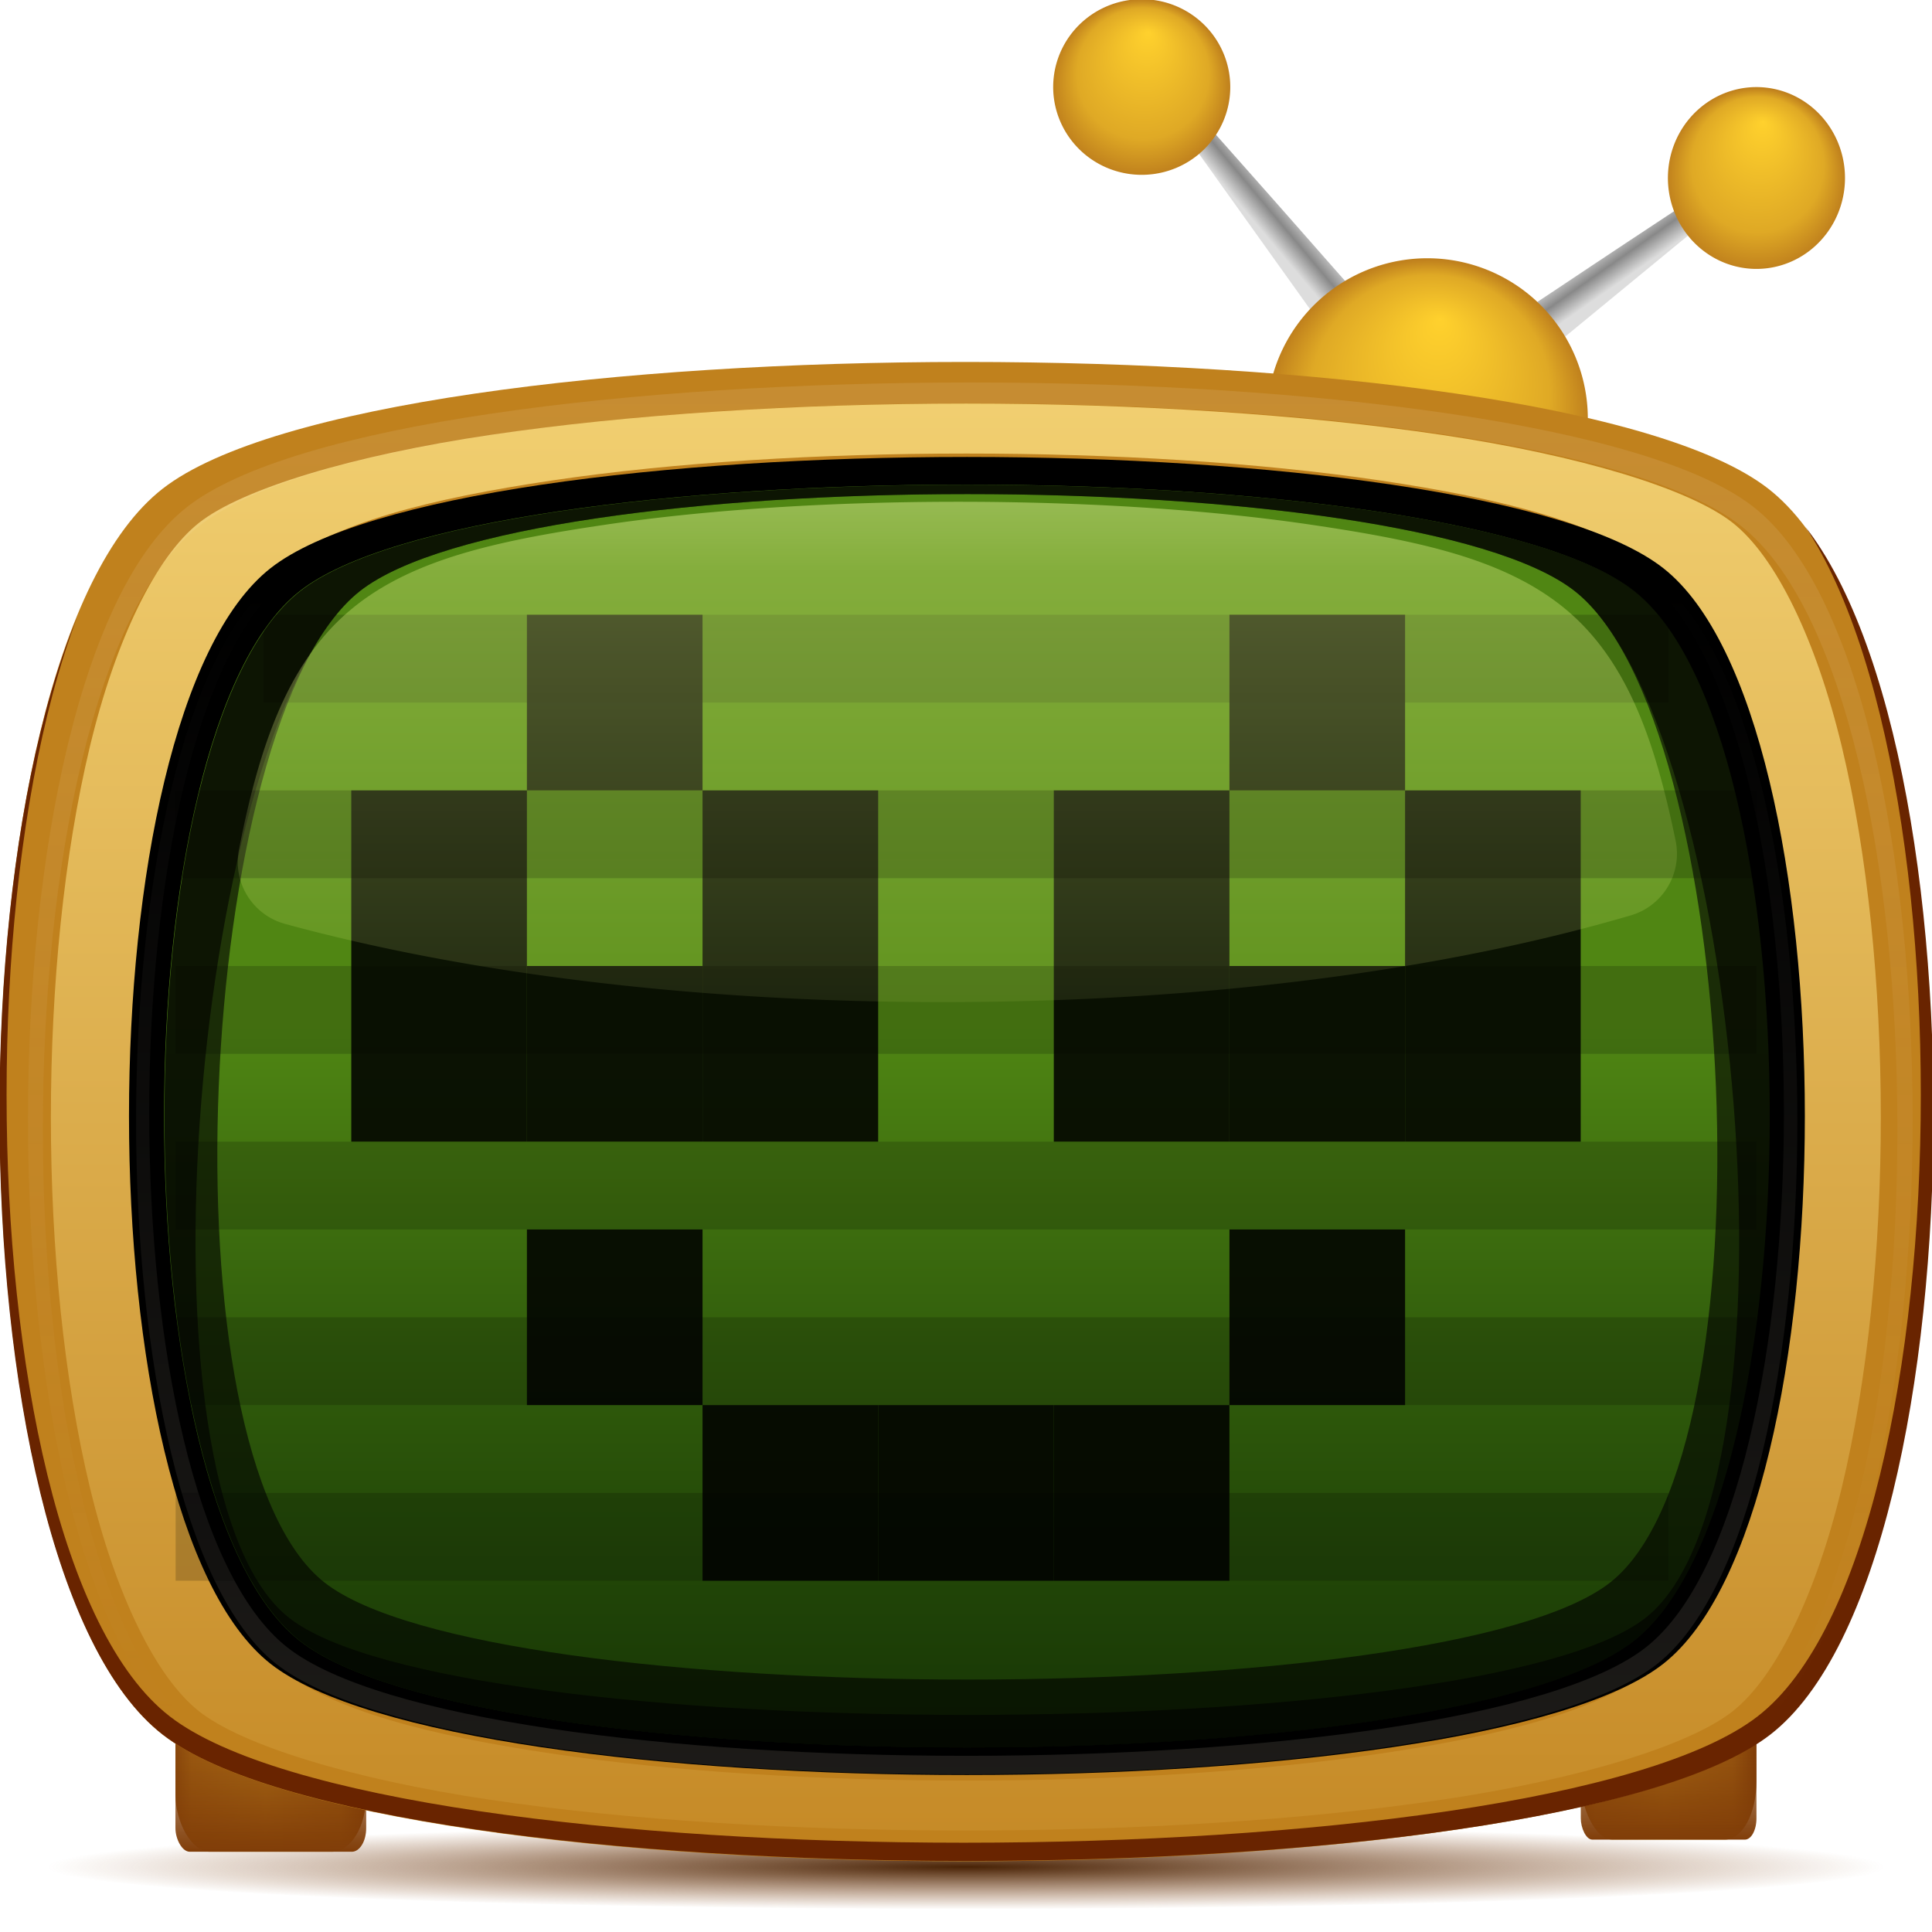<?xml version="1.0" encoding="UTF-8" standalone="no"?>
<!-- Created with Inkscape (http://www.inkscape.org/) -->

<svg
   xmlns:dc="http://purl.org/dc/elements/1.1/"
   xmlns:cc="http://creativecommons.org/ns#"
   xmlns:rdf="http://www.w3.org/1999/02/22-rdf-syntax-ns#"
   xmlns:svg="http://www.w3.org/2000/svg"
   xmlns="http://www.w3.org/2000/svg"
   xmlns:xlink="http://www.w3.org/1999/xlink"
   xmlns:sodipodi="http://sodipodi.sourceforge.net/DTD/sodipodi-0.dtd"
   xmlns:inkscape="http://www.inkscape.org/namespaces/inkscape"
   version="1.1"
   width="128"
   height="128"
   id="svg2"
   inkscape:version="0.48.3.1 r9886"
   sodipodi:docname="picmi.svgz"
   inkscape:export-filename="/home/pinheiro/pics/oxygen-icons/scalable/apps/small/22x22/picmi.png"
   inkscape:export-xdpi="61.875"
   inkscape:export-ydpi="61.875">
  <sodipodi:namedview
     pagecolor="#ffffff"
     bordercolor="#666666"
     borderopacity="1"
     objecttolerance="10"
     gridtolerance="10"
     guidetolerance="10"
     inkscape:pageopacity="0"
     inkscape:pageshadow="2"
     inkscape:window-width="1511"
     inkscape:window-height="990"
     id="namedview237"
     showgrid="true"
     inkscape:zoom="4"
     inkscape:cx="103.90819"
     inkscape:cy="46.519726"
     inkscape:window-x="378"
     inkscape:window-y="295"
     inkscape:window-maximized="0"
     inkscape:current-layer="svg2"
     inkscape:snap-global="true"
     inkscape:snap-bbox="true">
    <inkscape:grid
       type="xygrid"
       id="grid3259"
       empspacing="2"
       visible="true"
       enabled="true"
       snapvisiblegridlinesonly="true"
       spacingx="5.818px"
       spacingy="5.818px" />
  </sodipodi:namedview>
  <defs
     id="defs4">
    <linearGradient
       id="linearGradient3902">
      <stop
         offset="0"
         style="stop-color:#5b9916;stop-opacity:1"
         id="stop3904" />
      <stop
         offset="1"
         style="stop-color:#095200;stop-opacity:0"
         id="stop3906" />
    </linearGradient>
    <linearGradient
       id="linearGradient4351">
      <stop
         id="stop4353"
         style="stop-color:#e1ff8d;stop-opacity:1"
         offset="0" />
      <stop
         id="stop4355"
         style="stop-color:#e1ff8d;stop-opacity:0"
         offset="1" />
    </linearGradient>
    <linearGradient
       id="linearGradient4124">
      <stop
         id="stop4126"
         style="stop-color:#f8ead4;stop-opacity:1"
         offset="0" />
      <stop
         id="stop4128"
         style="stop-color:#f8ead4;stop-opacity:0"
         offset="1" />
    </linearGradient>
    <linearGradient
       id="linearGradient4103">
      <stop
         id="stop4105"
         style="stop-color:#ffe588;stop-opacity:1"
         offset="0" />
      <stop
         id="stop4107"
         style="stop-color:#c0811d;stop-opacity:1"
         offset="1" />
    </linearGradient>
    <linearGradient
       id="linearGradient4075">
      <stop
         id="stop4077"
         style="stop-color:#482205;stop-opacity:1"
         offset="0" />
      <stop
         id="stop4079"
         style="stop-color:#803d08;stop-opacity:0"
         offset="1" />
    </linearGradient>
    <linearGradient
       id="linearGradient4047">
      <stop
         id="stop4049"
         style="stop-color:#803d08;stop-opacity:1"
         offset="0" />
      <stop
         id="stop4051"
         style="stop-color:#803d08;stop-opacity:0"
         offset="1" />
    </linearGradient>
    <linearGradient
       id="linearGradient4037">
      <stop
         id="stop4039"
         style="stop-color:#c2851d;stop-opacity:1"
         offset="0" />
      <stop
         id="stop4041"
         style="stop-color:#ac6c16;stop-opacity:1"
         offset="0.746" />
      <stop
         id="stop4043"
         style="stop-color:#7f3c07;stop-opacity:1"
         offset="1" />
    </linearGradient>
    <linearGradient
       id="linearGradient4018">
      <stop
         id="stop4020"
         style="stop-color:#ffffff;stop-opacity:1"
         offset="0" />
      <stop
         id="stop4022"
         style="stop-color:#f0ff90;stop-opacity:0.371"
         offset="0.36" />
      <stop
         id="stop4024"
         style="stop-color:#efff82;stop-opacity:0"
         offset="1" />
    </linearGradient>
    <linearGradient
       id="linearGradient4004">
      <stop
         id="stop4006"
         style="stop-color:#095200;stop-opacity:1"
         offset="0" />
      <stop
         id="stop4008"
         style="stop-color:#095200;stop-opacity:0"
         offset="1" />
    </linearGradient>
    <linearGradient
       id="linearGradient3969">
      <stop
         id="stop3971"
         style="stop-color:#000000;stop-opacity:1"
         offset="0" />
      <stop
         id="stop3973"
         style="stop-color:#333333;stop-opacity:1"
         offset="1" />
    </linearGradient>
    <linearGradient
       id="linearGradient3951">
      <stop
         id="stop3953"
         style="stop-color:#ffd12d;stop-opacity:1"
         offset="0" />
      <stop
         id="stop3957"
         style="stop-color:#dfa925;stop-opacity:1"
         offset="0.746" />
      <stop
         id="stop3955"
         style="stop-color:#c0811d;stop-opacity:1"
         offset="1" />
    </linearGradient>
    <linearGradient
       id="linearGradient6186">
      <stop
         id="stop6188"
         style="stop-color:#555555;stop-opacity:1"
         offset="0" />
      <stop
         id="stop6194"
         style="stop-color:#979797;stop-opacity:1"
         offset="0.2" />
      <stop
         id="stop6196"
         style="stop-color:#b1b1b1;stop-opacity:1"
         offset="0.352" />
      <stop
         id="stop6198"
         style="stop-color:#eeeeee;stop-opacity:1"
         offset="0.407" />
      <stop
         id="stop6200"
         style="stop-color:#e6e6e6;stop-opacity:1"
         offset="0.518" />
      <stop
         id="stop6202"
         style="stop-color:#888888;stop-opacity:1"
         offset="0.778" />
      <stop
         id="stop6190"
         style="stop-color:#dddddd;stop-opacity:1"
         offset="1" />
    </linearGradient>
    <linearGradient
       x1="73.263"
       y1="-2.768"
       x2="73.263"
       y2="117.107"
       id="linearGradient3933"
       xlink:href="#linearGradient4103"
       gradientUnits="userSpaceOnUse" />
    <filter
       color-interpolation-filters="sRGB"
       id="filter3947">
      <feGaussianBlur
         id="feGaussianBlur3949"
         stdDeviation="0.828" />
    </filter>
    <linearGradient
       x1="-18.538"
       y1="45.93"
       x2="6.984"
       y2="18.385"
       id="linearGradient3967"
       xlink:href="#linearGradient3969"
       gradientUnits="userSpaceOnUse"
       spreadMethod="reflect" />
    <filter
       color-interpolation-filters="sRGB"
       id="filter3996">
      <feGaussianBlur
         id="feGaussianBlur3998"
         stdDeviation="1.162" />
    </filter>
    <clipPath
       id="clipPath4000">
      <path
         d="m 70.371,86.286 c -10.931,10.931 -69.78,10.931 -80.711,0 -10.931,-10.931 -10.931,-69.78 -10e-7,-80.711 10.931,-10.931 69.78,-10.931 80.711,-3e-7 10.931,10.931 10.931,69.78 0,80.711 z"
         transform="matrix(1.107,0,0,0.871,175.639,24.622)"
         id="path4002"
         style="fill:#c0811d;fill-opacity:1;fill-rule:evenodd;stroke:none" />
    </clipPath>
    <linearGradient
       x1="78.569"
       y1="-67.576"
       x2="78.569"
       y2="151.92"
       id="linearGradient4010"
       xlink:href="#linearGradient4004"
       gradientUnits="userSpaceOnUse" />
    <linearGradient
       x1="35.025"
       y1="113.158"
       x2="41.578"
       y2="113.158"
       id="linearGradient4059"
       xlink:href="#linearGradient4037"
       gradientUnits="userSpaceOnUse"
       spreadMethod="reflect" />
    <linearGradient
       x1="41.578"
       y1="117.03"
       x2="41.578"
       y2="109.817"
       id="linearGradient4061"
       xlink:href="#linearGradient4047"
       gradientUnits="userSpaceOnUse" />
    <linearGradient
       x1="35.025"
       y1="113.158"
       x2="41.578"
       y2="113.158"
       id="linearGradient4069"
       xlink:href="#linearGradient4037"
       gradientUnits="userSpaceOnUse"
       spreadMethod="reflect" />
    <linearGradient
       x1="41.578"
       y1="117.03"
       x2="41.578"
       y2="109.817"
       id="linearGradient4071"
       xlink:href="#linearGradient4047"
       gradientUnits="userSpaceOnUse" />
    <radialGradient
       cx="66.642"
       cy="114.042"
       r="45.863"
       fx="66.642"
       fy="114.042"
       id="radialGradient4081"
       xlink:href="#linearGradient4075"
       gradientUnits="userSpaceOnUse"
       gradientTransform="matrix(1,0,0,0.053,0,108.04)" />
    <filter
       x="-0.025"
       y="-0.482"
       width="1.051"
       height="1.964"
       color-interpolation-filters="sRGB"
       id="filter4091">
      <feGaussianBlur
         id="feGaussianBlur4093"
         stdDeviation="0.97" />
    </filter>
    <radialGradient
       cx="66.642"
       cy="114.042"
       r="45.863"
       fx="66.642"
       fy="114.042"
       id="radialGradient4097"
       xlink:href="#linearGradient4075"
       gradientUnits="userSpaceOnUse"
       gradientTransform="matrix(1,0,0,0.053,0,108.04)" />
    <radialGradient
       cx="66.642"
       cy="114.042"
       r="45.863"
       fx="66.642"
       fy="114.042"
       id="radialGradient4101"
       xlink:href="#linearGradient4075"
       gradientUnits="userSpaceOnUse"
       gradientTransform="matrix(1,0,0,0.053,0,108.04)" />
    <filter
       color-interpolation-filters="sRGB"
       id="filter4116">
      <feGaussianBlur
         id="feGaussianBlur4118"
         stdDeviation="0.489" />
    </filter>
    <clipPath
       id="clipPath4120">
      <path
         d="m 70.371,86.286 c -10.931,10.931 -69.78,10.931 -80.711,0 -10.931,-10.931 -10.931,-69.78 -10e-7,-80.711 10.931,-10.931 69.78,-10.931 80.711,-3e-7 10.931,10.931 10.931,69.78 0,80.711 z"
         transform="matrix(1.099,0,0,0.864,242.663,24.642)"
         id="path4122"
         style="fill:#c0811d;fill-opacity:1;fill-rule:evenodd;stroke:none" />
    </clipPath>
    <linearGradient
       x1="283.245"
       y1="18.594"
       x2="283.245"
       y2="99.074"
       id="linearGradient4130"
       xlink:href="#linearGradient4124"
       gradientUnits="userSpaceOnUse" />
    <filter
       color-interpolation-filters="sRGB"
       id="filter4149">
      <feGaussianBlur
         id="feGaussianBlur4151"
         stdDeviation="1.945" />
    </filter>
    <clipPath
       id="clipPath4157">
      <path
         d="m 70.371,86.286 c -10.931,10.931 -69.78,10.931 -80.711,0 -10.931,-10.931 -10.931,-69.78 -10e-7,-80.711 10.931,-10.931 69.78,-10.931 80.711,-3e-7 10.931,10.931 10.931,69.78 0,80.711 z"
         transform="matrix(0.852,0,0,0.67,181.513,40.836)"
         id="path4159"
         style="opacity:0.877;fill:#000000;fill-opacity:1;fill-rule:evenodd;stroke:none" />
    </clipPath>
    <linearGradient
       x1="70.237"
       y1="24.065"
       x2="70.237"
       y2="76.669"
       id="linearGradient4175"
       xlink:href="#linearGradient4018"
       gradientUnits="userSpaceOnUse" />
    <linearGradient
       x1="76.725"
       y1="11.819"
       x2="80.875"
       y2="16.375"
       id="linearGradient4189"
       xlink:href="#linearGradient6186"
       gradientUnits="userSpaceOnUse" />
    <linearGradient
       x1="76.725"
       y1="11.819"
       x2="80.875"
       y2="16.375"
       id="linearGradient4193"
       xlink:href="#linearGradient6186"
       gradientUnits="userSpaceOnUse" />
    <radialGradient
       cx="65.593"
       cy="14.76"
       r="7.241"
       fx="65.593"
       fy="10.142"
       id="radialGradient4197"
       xlink:href="#linearGradient3951"
       gradientUnits="userSpaceOnUse" />
    <radialGradient
       cx="65.593"
       cy="14.76"
       r="7.241"
       fx="65.593"
       fy="10.142"
       id="radialGradient4201"
       xlink:href="#linearGradient3951"
       gradientUnits="userSpaceOnUse" />
    <filter
       x="-0.105"
       y="-0.316"
       width="1.21"
       height="1.631"
       color-interpolation-filters="sRGB"
       id="filter4219">
      <feGaussianBlur
         id="feGaussianBlur4221"
         stdDeviation="1.068" />
    </filter>
    <clipPath
       id="clipPath4225">
      <path
         d="m 72.834,14.76 a 7.241,7.241 0 1 1 -14.483,0 7.241,7.241 0 1 1 14.483,0 z"
         transform="matrix(0.602,0,0,1.176,28.905,14.393)"
         id="path4227"
         style="fill:url(#radialGradient4229);fill-opacity:1;fill-rule:evenodd;stroke:none" />
    </clipPath>
    <radialGradient
       cx="65.593"
       cy="14.76"
       r="7.241"
       fx="65.593"
       fy="10.142"
       id="radialGradient4229"
       xlink:href="#linearGradient3951"
       gradientUnits="userSpaceOnUse" />
    <filter
       color-interpolation-filters="sRGB"
       id="filter4240">
      <feGaussianBlur
         id="feGaussianBlur4242"
         stdDeviation="0.217" />
    </filter>
    <radialGradient
       cx="65.593"
       cy="14.76"
       r="7.241"
       fx="65.593"
       fy="10.142"
       id="radialGradient4244"
       xlink:href="#linearGradient3951"
       gradientUnits="userSpaceOnUse" />
    <filter
       color-interpolation-filters="sRGB"
       id="filter4335">
      <feGaussianBlur
         id="feGaussianBlur4337"
         stdDeviation="0.627" />
    </filter>
    <radialGradient
       cx="30.015"
       cy="45.93"
       r="48.554"
       fx="30.015"
       fy="11.561"
       id="radialGradient4357"
       xlink:href="#linearGradient4351"
       gradientUnits="userSpaceOnUse"
       gradientTransform="matrix(1.07,0,0,1.07,-2.115,-3.237)" />
    <filter
       color-interpolation-filters="sRGB"
       id="filter4363">
      <feGaussianBlur
         id="feGaussianBlur4365"
         stdDeviation="0.437" />
    </filter>
    <filter
       color-interpolation-filters="sRGB"
       id="filter4496">
      <feGaussianBlur
         id="feGaussianBlur4498"
         stdDeviation="0.041" />
    </filter>
    <radialGradient
       cx="66.642"
       cy="114.042"
       r="45.863"
       fx="66.642"
       fy="114.042"
       id="radialGradient4500"
       xlink:href="#linearGradient4075"
       gradientUnits="userSpaceOnUse"
       gradientTransform="matrix(1,0,0,0.053,0,108.04)" />
    <filter
       x="-0.034"
       y="-0.643"
       width="1.068"
       height="2.286"
       color-interpolation-filters="sRGB"
       id="filter4502">
      <feGaussianBlur
         id="feGaussianBlur4504"
         stdDeviation="1.293" />
    </filter>
    <linearGradient
       x1="283.245"
       y1="18.594"
       x2="283.245"
       y2="99.074"
       id="linearGradient4506"
       xlink:href="#linearGradient4124"
       gradientUnits="userSpaceOnUse" />
    <linearGradient
       inkscape:collect="always"
       xlink:href="#linearGradient4018"
       id="linearGradient3155"
       gradientUnits="userSpaceOnUse"
       x1="70.237"
       y1="24.065"
       x2="70.237"
       y2="76.669"
       gradientTransform="matrix(1.286,0,0,1.286,-19.773,-17.424)" />
    <radialGradient
       inkscape:collect="always"
       xlink:href="#linearGradient3951"
       id="radialGradient3208"
       gradientUnits="userSpaceOnUse"
       cx="65.593"
       cy="14.76"
       fx="65.593"
       fy="10.142"
       r="7.241"
       gradientTransform="matrix(0.803,0.102,-0.103,0.797,24.457,-12.647)" />
    <radialGradient
       inkscape:collect="always"
       xlink:href="#linearGradient3951"
       id="radialGradient3211"
       gradientUnits="userSpaceOnUse"
       cx="65.593"
       cy="14.76"
       fx="65.593"
       fy="10.142"
       r="7.241"
       gradientTransform="matrix(0.803,0.106,-0.103,0.825,65.184,-7.266)" />
    <linearGradient
       inkscape:collect="always"
       xlink:href="#linearGradient3902"
       id="linearGradient3221"
       gradientUnits="userSpaceOnUse"
       x1="78.569"
       y1="39.04"
       x2="78.569"
       y2="151.92"
       gradientTransform="matrix(1.095,0,0,0.862,31.179,34.364)" />
    <linearGradient
       inkscape:collect="always"
       xlink:href="#linearGradient3969"
       id="linearGradient3225"
       gradientUnits="userSpaceOnUse"
       spreadMethod="reflect"
       x1="-18.538"
       y1="45.93"
       x2="6.984"
       y2="18.385"
       gradientTransform="matrix(1.101,0,0,0.866,30.978,34.264)" />
    <radialGradient
       inkscape:collect="always"
       xlink:href="#linearGradient3951"
       id="radialGradient3231"
       gradientUnits="userSpaceOnUse"
       cx="65.593"
       cy="14.76"
       fx="65.593"
       fy="10.142"
       r="7.241"
       gradientTransform="matrix(1.457,0.187,-0.187,1.457,1.753,-5.919)" />
    <linearGradient
       inkscape:collect="always"
       xlink:href="#linearGradient6186"
       id="linearGradient3240"
       gradientUnits="userSpaceOnUse"
       x1="76.725"
       y1="11.819"
       x2="80.875"
       y2="16.375"
       gradientTransform="matrix(0.931,0.119,-0.119,0.931,36.977,-8.28)" />
    <linearGradient
       inkscape:collect="always"
       xlink:href="#linearGradient6186"
       id="linearGradient3243"
       gradientUnits="userSpaceOnUse"
       x1="76.725"
       y1="11.819"
       x2="80.875"
       y2="16.375"
       gradientTransform="matrix(-0.93,-0.125,-0.125,0.93,158.897,7.846)" />
    <radialGradient
       inkscape:collect="always"
       xlink:href="#linearGradient4351"
       id="radialGradient3246"
       gradientUnits="userSpaceOnUse"
       gradientTransform="matrix(1.07,0,0,1.07,-2.115,-3.237)"
       cx="30.015"
       cy="45.93"
       fx="30.015"
       fy="11.561"
       r="48.554" />
    <linearGradient
       inkscape:collect="always"
       xlink:href="#linearGradient4124"
       id="linearGradient4190"
       gradientUnits="userSpaceOnUse"
       x1="283.245"
       y1="18.594"
       x2="283.245"
       y2="99.074" />
    <linearGradient
       inkscape:collect="always"
       xlink:href="#linearGradient4124"
       id="linearGradient4192"
       gradientUnits="userSpaceOnUse"
       x1="283.245"
       y1="18.594"
       x2="283.245"
       y2="99.074" />
    <mask
       maskUnits="userSpaceOnUse"
       id="mask4195">
      <path
         inkscape:connector-curvature="0"
         id="path4197"
         d="m -34.425,-10.724 0,5.221 123.667,0 0,-5.221 -123.667,0 z m 0,10.442 0,5.282 123.667,0 0,-5.282 -123.667,0 z m 0,10.503 0,5.221 123.667,0 0,-5.221 -123.667,0 z m 0,10.503 0,5.221 123.667,0 0,-5.221 -123.667,0 z m 0,10.442 0,5.282 123.667,0 0,-5.282 -123.667,0 z m 0,10.503 0,5.221 123.667,0 0,-5.221 -123.667,0 z m 0,10.503 0,5.221 123.667,0 0,-5.221 -123.667,0 z m 0,10.442 0,5.282 123.667,0 0,-5.282 -123.667,0 z m 0,10.503 0,5.221 123.667,0 0,-5.221 -123.667,0 z m 0,10.503 0,5.221 123.667,0 0,-5.221 -123.667,0 z m 0,10.442 0,5.282 123.667,0 0,-5.282 -123.667,0 z m 0,10.503 0,5.221 123.667,0 0,-5.221 -123.667,0 z m 0,10.503 0,5.221 123.667,0 0,-5.221 -123.667,0 z m 0,10.442 0,5.282 123.667,0 0,-5.282 -123.667,0 z"
         style="opacity:0.741;fill:#ffffff;fill-opacity:1;fill-rule:evenodd;stroke:none" />
    </mask>
  </defs>
  <path
     inkscape:connector-curvature="0"
     style="fill:url(#radialGradient4081);fill-opacity:1;fill-rule:evenodd;stroke:none;filter:url(#filter4091)"
     id="path4231"
     transform="matrix(1.328,0,0,1.164,-24.506,-9.103)"
     d="m 112.505,114.042 a 45.863,2.414 0 1 1 -91.725,0 45.863,2.414 0 1 1 91.725,0 z" />
  <path
     inkscape:connector-curvature="0"
     style="fill:url(#linearGradient3243);fill-opacity:1;stroke:none"
     id="path4191"
     d="m 75.612,3.474 a 0.459,0.459 0 0 1 0.246,0.152 c 0,0 3.968,4.47 7.986,9.006 2.009,2.268 4.013,4.562 5.568,6.313 0.778,0.876 1.447,1.613 1.928,2.154 0.482,0.54 0.816,0.908 0.849,0.943 a 0.459,0.459 0 0 1 -0.061,0.672 l -2.095,1.493 a 0.459,0.459 0 0 1 -0.639,-0.086 L 75.158,4.211 a 0.459,0.459 0 0 1 0.455,-0.737 z" />
  <path
     inkscape:connector-curvature="0"
     style="fill:url(#linearGradient3240);fill-opacity:1;stroke:none"
     id="path4187"
     d="m 118.557,9.045 a 0.459,0.459 0 0 0 -0.277,0.083 c 0,0 -4.989,3.291 -10.044,6.633 -2.527,1.671 -5.057,3.368 -7.012,4.658 -0.978,0.645 -1.815,1.184 -2.42,1.581 -0.605,0.397 -1.023,0.666 -1.064,0.691 a 0.459,0.459 0 0 0 -0.115,0.665 l 1.637,1.984 a 0.459,0.459 0 0 0 0.64,0.082 L 118.805,9.875 A 0.459,0.459 0 0 0 118.557,9.045 z" />
  <g
     id="g4063"
     transform="matrix(0.932,0,0,1.718,77.619,-1667.209)">
    <rect
       style="fill:url(#linearGradient4069);fill-opacity:1;fill-rule:evenodd;stroke:none"
       id="rect4065"
       transform="translate(0,924.362)"
       y="109.299"
       x="29.09"
       ry="2.25"
       rx="2.25"
       height="7.718"
       width="12.488" />
    <rect
       style="fill:url(#linearGradient4071);fill-opacity:1;fill-rule:evenodd;stroke:none"
       id="rect4067"
       transform="translate(0,924.362)"
       y="109.299"
       x="29.09"
       ry="0.823"
       rx="0.823"
       height="7.718"
       width="12.488" />
  </g>
  <g
     id="g4055"
     transform="matrix(1.012,0,0,1.661,-17.816,-1607.047)">
    <rect
       style="fill:url(#linearGradient4059);fill-opacity:1;fill-rule:evenodd;stroke:none"
       id="rect4026"
       transform="translate(0,924.362)"
       y="109.299"
       x="29.09"
       ry="2.25"
       rx="2.25"
       height="7.718"
       width="12.488" />
    <rect
       style="fill:url(#linearGradient4061);fill-opacity:1;fill-rule:evenodd;stroke:none"
       id="rect4045"
       transform="translate(0,924.362)"
       y="109.299"
       x="29.09"
       ry="0.941"
       rx="0.941"
       height="7.718"
       width="12.488" />
  </g>
  <path
     inkscape:connector-curvature="0"
     style="fill:url(#radialGradient3231);fill-opacity:1;fill-rule:evenodd;stroke:none"
     id="path3910"
     d="M 105.098,29.198 A 10.636,10.636 0 0 1 84,26.49 10.636,10.636 0 1 1 105.098,29.198 z" />
  <path
     inkscape:connector-curvature="0"
     style="fill:#845011;fill-opacity:1;fill-rule:evenodd;stroke:none;filter:url(#filter4219)"
     id="path4209"
     clip-path="url(#clipPath4225)"
     transform="matrix(2.42,0.311,-0.159,1.239,-65.913,-32.723)"
     d="m 80.625,34.438 a 12.188,4.062 0 1 1 -24.375,0 12.188,4.062 0 1 1 24.375,0 z" />
  <path
     inkscape:connector-curvature="0"
     style="fill:#c0811d;fill-opacity:1;fill-rule:evenodd;stroke:none"
     id="path3122"
     d="m 117.141,114.931 c -14.404,11.182 -91.948,11.182 -106.352,0 -14.404,-11.182 -14.404,-71.382 -1e-6,-82.564 14.404,-11.182 91.948,-11.182 106.352,-10e-7 14.404,11.182 14.404,71.382 0,82.564 z" />
  <path
     inkscape:connector-curvature="0"
     style="fill:url(#linearGradient3933);fill-opacity:1;fill-rule:evenodd;stroke:none;filter:url(#filter3947)"
     id="path3925"
     transform="matrix(1.164,0,0,1.164,-11.542,-1.198)"
     d="m 64.906,24 c -9.588,0 -19.174,0.612 -27.062,1.781 -7.889,1.17 -14.14,3.07 -16.594,5 -2.454,1.93 -4.748,6.632 -6.219,12.75 -1.471,6.118 -2.219,13.609 -2.219,21.094 0,7.485 0.748,14.945 2.219,21.062 1.471,6.118 3.764,10.82 6.219,12.75 2.455,1.93 8.678,3.858 16.562,5.031 7.885,1.173 17.476,1.75 27.062,1.75 9.587,0 19.209,-0.577 27.094,-1.75 7.885,-1.173 14.108,-3.101 16.562,-5.031 2.454,-1.93 4.748,-6.632 6.219,-12.75 1.471,-6.118 2.219,-13.578 2.219,-21.062 0,-7.485 -0.748,-14.976 -2.219,-21.094 -1.471,-6.118 -3.764,-10.82 -6.219,-12.75 -2.455,-1.931 -8.682,-3.83 -16.562,-5 C 84.088,24.612 74.495,24 64.906,24 z m 0,2.844 c 8.315,0 16.618,0.499 23.562,1.531 6.944,1.032 12.47,2.425 15.625,4.906 3.155,2.481 5.073,7.046 6.406,12.594 1.334,5.547 1.969,12.152 1.969,18.75 0,6.598 -0.635,13.171 -1.969,18.719 -1.334,5.547 -3.252,10.113 -6.406,12.594 -3.155,2.481 -8.681,3.873 -15.625,4.906 -6.944,1.033 -15.247,1.531 -23.562,1.531 -8.316,0 -16.618,-0.498 -23.562,-1.531 C 34.399,99.811 28.873,98.418 25.719,95.938 22.564,93.456 20.646,88.891 19.312,83.344 17.979,77.796 17.344,71.223 17.344,64.625 c 0,-6.598 0.635,-13.203 1.969,-18.75 1.334,-5.547 3.252,-10.113 6.406,-12.594 3.155,-2.481 8.681,-3.874 15.625,-4.906 6.944,-1.032 15.248,-1.531 23.562,-1.531 z" />
  <path
     inkscape:connector-curvature="0"
     style="fill:url(#linearGradient3225);fill-opacity:1;fill-rule:evenodd;stroke:none"
     id="path3124"
     d="m 108.435,108.959 c -12.032,9.463 -76.807,9.463 -88.838,0 -12.032,-9.463 -12.032,-60.407 -1e-6,-69.869 12.032,-9.463 76.807,-9.463 88.838,0 12.032,9.463 12.032,60.407 0,69.869 z" />
  <path
     inkscape:connector-curvature="0"
     style="fill:#000000;fill-opacity:1;fill-rule:evenodd;stroke:none"
     id="path3975"
     d="m 110.203,110.226 c -12.498,9.83 -79.785,9.83 -92.283,0 -12.498,-9.83 -12.498,-62.749 -1e-6,-72.579 12.498,-9.83 79.785,-9.83 92.283,-2e-6 12.498,9.83 12.498,62.749 0,72.579 z" />
  <path
     inkscape:connector-curvature="0"
     style="opacity:0.877;fill:url(#linearGradient3221);fill-opacity:1;fill-rule:evenodd;stroke:none"
     id="path3959"
     d="m 108.27,108.706 c -11.975,9.418 -76.444,9.418 -88.419,0 -11.975,-9.418 -11.975,-60.121 0,-69.539 11.975,-9.418 76.444,-9.418 88.419,0 11.975,9.418 11.975,60.121 0,69.539 z" />
  <path
     inkscape:connector-curvature="0"
     style="fill:#692400;fill-opacity:1;fill-rule:evenodd;stroke:none;filter:url(#filter3996)"
     id="path3979"
     clip-path="url(#clipPath4000)"
     transform="matrix(1.192,0,0,1.172,-184.934,-2.015)"
     d="m 208.875,18.781 c -20.94,0 -41.477,2.559 -48.038,7.719 -13.121,10.319 -13.121,65.899 0,76.219 13.121,10.319 82.654,10.319 95.775,0 13.121,-10.319 13.121,-65.899 0,-76.219 -6.56,-5.16 -26.798,-7.719 -47.737,-7.719 z m 0,2.562 c 19.313,0 37.906,2.366 43.956,7.125 12.101,9.517 12.101,60.764 0,70.281 -12.101,9.517 -76.143,9.517 -88.244,0 -12.101,-9.517 -12.101,-60.764 0,-70.281 6.051,-4.759 24.975,-7.125 44.288,-7.125 z" />
  <path
     inkscape:connector-curvature="0"
     style="opacity:0.345;fill:url(#linearGradient4192);fill-opacity:1;fill-rule:evenodd;stroke:none;filter:url(#filter4116)"
     id="path4111"
     clip-path="url(#clipPath4120)"
     transform="matrix(1.17,0,0,1.164,-258.226,-0.704)"
     d="m 275.625,10.812 c -22.053,0 -44.091,2.691 -51,8.125 -13.818,10.868 -13.818,69.382 0,80.25 13.818,10.868 88.213,10.868 102.031,0 13.818,-10.868 13.818,-69.382 0,-80.25 -6.909,-5.434 -28.979,-8.125 -51.031,-8.125 z m 0,12.75 c 18.868,0 37.745,2.32 43.656,6.969 11.823,9.298 11.823,59.358 0,68.656 -11.823,9.298 -75.458,9.298 -87.281,0 -11.823,-9.298 -11.823,-59.358 0,-68.656 5.911,-4.649 24.757,-6.969 43.625,-6.969 z" />
  <path
     inkscape:connector-curvature="0"
     style="opacity:0.777;fill:#000000;fill-opacity:1;fill-rule:evenodd;stroke:none;filter:url(#filter4149)"
     id="path4136"
     clip-path="url(#clipPath4157)"
     transform="matrix(1.286,0,0,1.286,-202.214,-18.142)"
     d="m 203.438,29 c -18.208,0.281 -35.686,2.689 -41.406,7.188 -12.202,9.597 -14.024,63.069 -1.822,72.666 12.202,9.597 81.535,9.597 93.738,0 C 266.149,99.256 264.327,45.784 252.125,36.188 245.643,31.089 224.073,28.681 203.438,29 z m 3.656,10.562 c 13.53,0 27.042,1.666 31.281,5 8.478,6.668 10.3,44.404 1.822,51.072 -8.478,6.668 -57.76,6.668 -66.238,0 -8.478,-6.668 -6.656,-44.404 1.822,-51.072 4.239,-3.334 17.782,-5 31.312,-5 z"
     sodipodi:nodetypes="ssssssssssss" />
  <path
     inkscape:connector-curvature="0"
     style="fill:url(#radialGradient3211);fill-opacity:1;fill-rule:evenodd;stroke:none"
     id="path4195"
     d="m 122.18,12.62 a 5.866,6.023 0 0 1 -11.636,-1.533 5.866,6.023 0 1 1 11.636,1.533 z" />
  <path
     inkscape:connector-curvature="0"
     style="fill:url(#radialGradient3208);fill-opacity:1;fill-rule:evenodd;stroke:none"
     id="path4199"
     d="M 81.453,6.563 A 5.866,5.818 0 0 1 69.817,5.082 5.866,5.818 0 1 1 81.453,6.563 z" />
  <g
     style="filter:url(#filter4240)"
     id="g4237"
     transform="matrix(1.164,0,0,1.164,-11.542,-1085.501)">
    <path
       inkscape:connector-curvature="0"
       style="opacity:0.345;fill:url(#linearGradient4190);fill-opacity:1;fill-rule:evenodd;stroke:none;filter:url(#filter4116)"
       id="path4233"
       clip-path="url(#clipPath4120)"
       transform="matrix(0.886,0,0,-0.886,-179.287,1053.375)"
       d="m 275.625,10.812 c -22.053,0 -44.091,2.691 -51,8.125 -13.818,10.868 -13.818,69.382 0,80.25 13.818,10.868 88.213,10.868 102.031,0 13.818,-10.868 13.818,-69.382 0,-80.25 -6.909,-5.434 -28.979,-8.125 -51.031,-8.125 z m 0,12.75 c 18.868,0 37.745,2.32 43.656,6.969 11.823,9.298 11.823,59.358 0,68.656 -11.823,9.298 -75.458,9.298 -87.281,0 -11.823,-9.298 -11.823,-59.358 0,-68.656 5.911,-4.649 24.757,-6.969 43.625,-6.969 z" />
  </g>
  <rect
     width="11.636"
     height="11.636"
     rx="0"
     ry="0"
     x="-46.545"
     y="40.728"
     transform="scale(-1,1)"
     id="rect4383"
     style="opacity:0.859;fill:#000000;fill-opacity:1;fill-rule:evenodd;stroke:none" />
  <path
     inkscape:connector-curvature="0"
     style="opacity:0.777;fill:#000000;fill-opacity:1;fill-rule:evenodd;stroke:none;filter:url(#filter4149)"
     id="path4327"
     clip-path="url(#clipPath4157)"
     transform="matrix(1.286,0,0,1.286,-202.214,-18.142)"
     d="m 203.438,29 c -18.208,0.281 -35.686,2.689 -41.406,7.188 -12.202,9.597 -13.113,62.158 -0.911,71.755 12.202,9.597 80.624,10.508 92.827,0.911 C 266.149,99.256 264.327,45.784 252.125,36.188 245.643,31.089 224.073,28.681 203.438,29 z m 3.656,10.562 c 13.53,0 27.042,1.666 31.281,5 8.478,6.668 12.122,46.226 3.644,52.894 -8.478,6.668 -61.404,6.668 -69.882,0 -8.478,-6.668 -4.834,-46.226 3.644,-52.894 4.239,-3.334 17.782,-5 31.312,-5 z"
     sodipodi:nodetypes="ssssssssssss" />
  <rect
     width="11.636"
     height="11.636"
     rx="0"
     ry="0"
     x="-58.181"
     y="52.365"
     transform="scale(-1,1)"
     id="rect3311"
     style="opacity:0.859;fill:#000000;fill-opacity:1;fill-rule:evenodd;stroke:none" />
  <rect
     style="opacity:0.859;fill:#000000;fill-opacity:1;fill-rule:evenodd;stroke:none"
     id="rect3313"
     transform="scale(-1,1)"
     y="52.365"
     x="-34.909"
     ry="0"
     rx="0"
     height="11.636"
     width="11.636" />
  <rect
     style="opacity:0.859;fill:#000000;fill-opacity:1;fill-rule:evenodd;stroke:none"
     id="rect3315"
     transform="scale(-1,1)"
     y="64.001"
     x="-58.181"
     ry="0"
     rx="0"
     height="11.636"
     width="11.636" />
  <rect
     width="11.636"
     height="11.636"
     rx="0"
     ry="0"
     x="-34.909"
     y="64.001"
     transform="scale(-1,1)"
     id="rect3317"
     style="opacity:0.859;fill:#000000;fill-opacity:1;fill-rule:evenodd;stroke:none" />
  <rect
     width="11.636"
     height="11.636"
     rx="0"
     ry="0"
     x="-46.545"
     y="64.001"
     transform="scale(-1,1)"
     id="rect3319"
     style="opacity:0.859;fill:#000000;fill-opacity:1;fill-rule:evenodd;stroke:none" />
  <rect
     style="opacity:0.859;fill:#000000;fill-opacity:1;fill-rule:evenodd;stroke:none"
     id="rect3337"
     transform="scale(-1,1)"
     y="81.455"
     x="-46.545"
     ry="0"
     rx="0"
     height="11.636"
     width="11.636" />
  <rect
     width="11.636"
     height="11.636"
     rx="0"
     ry="0"
     x="-58.181"
     y="93.091"
     transform="scale(-1,1)"
     id="rect3339"
     style="opacity:0.859;fill:#000000;fill-opacity:1;fill-rule:evenodd;stroke:none" />
  <rect
     style="opacity:0.859;fill:#000000;fill-opacity:1;fill-rule:evenodd;stroke:none"
     id="rect3341"
     transform="scale(-1,1)"
     y="93.091"
     x="-69.817"
     ry="0"
     rx="0"
     height="11.636"
     width="11.636" />
  <rect
     style="opacity:0.859;fill:#000000;fill-opacity:1;fill-rule:evenodd;stroke:none"
     id="rect3347"
     transform="scale(-1,1)"
     y="81.455"
     x="-93.09"
     ry="0"
     rx="0"
     height="11.636"
     width="11.636" />
  <rect
     style="opacity:0.177;fill:#030501;fill-opacity:1;fill-rule:evenodd;stroke:none"
     id="rect3929"
     width="93.09"
     height="5.818"
     x="17.454"
     y="40.728" />
  <rect
     width="11.636"
     height="11.636"
     rx="0"
     ry="0"
     x="-93.09"
     y="40.728"
     transform="scale(-1,1)"
     id="rect4383-3"
     style="opacity:0.859;fill:#000000;fill-opacity:1;fill-rule:evenodd;stroke:none" />
  <rect
     width="11.636"
     height="11.636"
     rx="0"
     ry="0"
     x="-104.726"
     y="52.365"
     transform="scale(-1,1)"
     id="rect3311-6"
     style="opacity:0.859;fill:#000000;fill-opacity:1;fill-rule:evenodd;stroke:none" />
  <rect
     style="opacity:0.859;fill:#000000;fill-opacity:1;fill-rule:evenodd;stroke:none"
     id="rect3313-7"
     transform="scale(-1,1)"
     y="52.365"
     x="-81.453"
     ry="0"
     rx="0"
     height="11.636"
     width="11.636" />
  <rect
     style="opacity:0.859;fill:#000000;fill-opacity:1;fill-rule:evenodd;stroke:none"
     id="rect3315-5"
     transform="scale(-1,1)"
     y="64.001"
     x="-104.726"
     ry="0"
     rx="0"
     height="11.636"
     width="11.636" />
  <rect
     width="11.636"
     height="11.636"
     rx="0"
     ry="0"
     x="-81.453"
     y="64.001"
     transform="scale(-1,1)"
     id="rect3317-3"
     style="opacity:0.859;fill:#000000;fill-opacity:1;fill-rule:evenodd;stroke:none" />
  <rect
     width="11.636"
     height="11.636"
     rx="0"
     ry="0"
     x="-93.09"
     y="64.001"
     transform="scale(-1,1)"
     id="rect3319-5"
     style="opacity:0.859;fill:#000000;fill-opacity:1;fill-rule:evenodd;stroke:none" />
  <path
     inkscape:connector-curvature="0"
     style="opacity:0.877;fill:url(#linearGradient3155);fill-opacity:1;fill-rule:evenodd;stroke:none"
     id="path4173"
     d="m 63.482,33.244 c -8.236,0 -16.462,0.494 -23.426,1.527 -6.964,1.033 -12.49,2.211 -16.474,5.344 -4.536,3.567 -6.427,9.433 -7.755,16.193 a 4.255,4.255 0 0 0 3.054,4.902 c 12.048,3.284 27.153,5.183 43.596,5.183 17.358,0 33.216,-2.12 45.565,-5.746 a 4.255,4.255 0 0 0 2.973,-4.942 C 109.678,49.23 107.841,43.59 103.422,40.115 99.434,36.978 93.881,35.804 86.908,34.771 79.935,33.738 71.718,33.244 63.482,33.244 z" />
  <rect
     width="11.636"
     height="11.636"
     rx="0"
     ry="0"
     x="-81.453"
     y="93.091"
     transform="scale(-1,1)"
     id="rect3927"
     style="opacity:0.859;fill:#000000;fill-opacity:1;fill-rule:evenodd;stroke:none" />
  <rect
     y="52.365"
     x="11.636"
     height="5.818"
     width="104.726"
     id="rect3931"
     style="opacity:0.177;fill:#030501;fill-opacity:1;fill-rule:evenodd;stroke:none" />
  <rect
     style="opacity:0.177;fill:#030501;fill-opacity:1;fill-rule:evenodd;stroke:none"
     id="rect3933"
     width="104.726"
     height="5.818"
     x="11.636"
     y="64.001" />
  <rect
     y="75.637"
     x="11.636"
     height="5.818"
     width="104.726"
     id="rect3935"
     style="opacity:0.177;fill:#030501;fill-opacity:1;fill-rule:evenodd;stroke:none" />
  <rect
     style="opacity:0.177;fill:#030501;fill-opacity:1;fill-rule:evenodd;stroke:none"
     id="rect3937"
     width="104.726"
     height="5.818"
     x="11.636"
     y="87.273" />
  <rect
     y="98.909"
     x="11.636"
     height="5.818"
     width="98.908"
     id="rect3939"
     style="opacity:0.177;fill:#030501;fill-opacity:1;fill-rule:evenodd;stroke:none" />
</svg>
